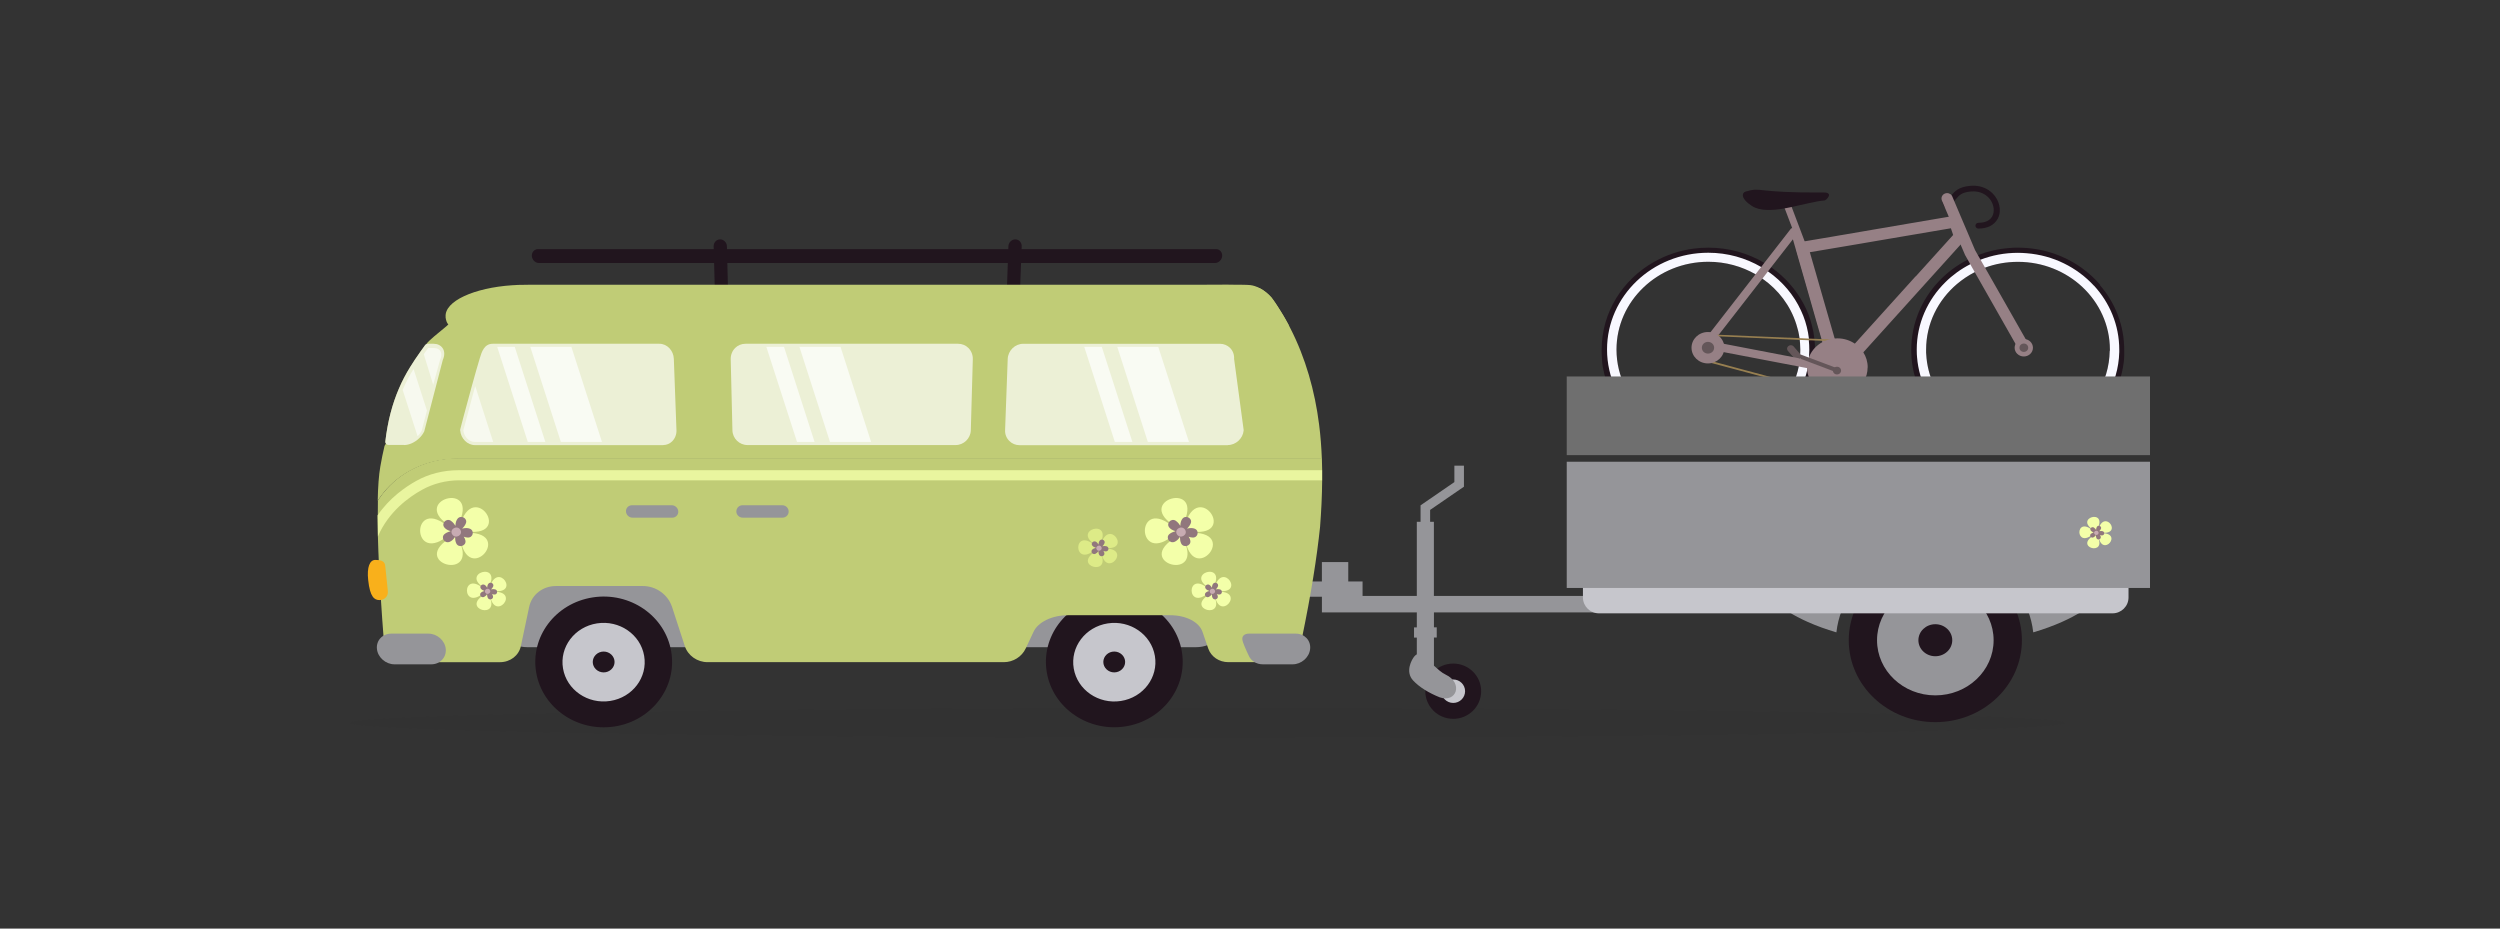 <svg width="350" height="130" viewBox="0 0 350 130" fill="none" xmlns="http://www.w3.org/2000/svg">
<rect x="0" y="0" width="350" height="130" fill="#333333" stroke="none"/>
<g opacity="0.05">
<path d="M169.042 103.28C235.341 103.28 289.081 102.347 289.081 101.198C289.081 100.049 235.337 99.116 169.042 99.116C102.747 99.116 49 100.049 49 101.198C49 102.347 102.744 103.28 169.042 103.28Z" fill="#1D1D1B"/>
</g>
<path d="M250.205 48.939C250.16 48.759 250.217 48.564 250.385 48.439C250.609 48.267 250.932 48.298 251.112 48.502L252.987 50.688C253.163 50.903 253.134 51.212 252.918 51.384C252.693 51.556 252.37 51.524 252.19 51.321L250.315 49.134C250.258 49.072 250.225 49.005 250.217 48.931L250.205 48.943V48.939Z" fill="#645659"/>
<path d="M259.576 57.989C259.401 57.926 259.254 57.774 259.233 57.583C259.201 57.305 259.401 57.059 259.679 57.028L262.612 56.696C262.902 56.665 263.159 56.856 263.192 57.122C263.225 57.399 263.024 57.645 262.747 57.676L259.813 58.008C259.736 58.008 259.658 58.008 259.576 57.989Z" fill="#645659"/>
<path d="M279.649 30.678C279.167 31.533 278.219 32.002 276.981 32.002H276.973C276.748 32.002 276.56 31.822 276.56 31.596C276.56 31.369 276.748 31.19 276.981 31.19C277.921 31.19 278.578 30.881 278.913 30.291C279.269 29.651 279.167 28.722 278.664 27.987C278.386 27.593 278.027 27.292 277.606 27.089C277.104 26.843 276.523 26.749 275.89 26.812C274.616 26.929 274.26 27.366 273.835 27.866C273.745 27.972 273.655 28.081 273.557 28.187C273.255 28.507 272.875 28.827 272.23 29.03L271.915 28.284C272.577 28.081 272.863 27.741 273.177 27.366C273.647 26.8 274.182 26.172 275.804 26.023C276.789 25.925 277.688 26.14 278.407 26.621C278.774 26.867 279.097 27.175 279.367 27.558C280.057 28.55 280.172 29.776 279.657 30.686V30.674L279.649 30.678Z" fill="#21151E"/>
<path d="M294.037 39.88C293.245 38.962 292.33 38.13 291.325 37.424C288.845 35.686 285.797 34.67 282.504 34.67C282.088 34.67 281.675 34.682 281.275 34.725C279.734 34.842 278.251 35.194 276.875 35.729C276.397 35.92 275.919 36.135 275.457 36.369C273.949 37.139 272.585 38.162 271.449 39.368C269.039 41.907 267.576 45.269 267.576 48.964C267.576 49.221 267.576 49.475 267.601 49.733C267.601 49.807 267.601 49.882 267.609 49.967V50.085C267.629 50.319 267.654 50.553 267.686 50.78C267.719 51.014 267.756 51.26 267.797 51.494C267.821 51.611 267.842 51.729 267.866 51.846C267.887 51.963 267.923 52.08 267.944 52.197C267.964 52.295 267.989 52.389 268.022 52.486C268.034 52.549 268.054 52.615 268.079 52.678V52.74C268.103 52.803 268.111 52.869 268.136 52.931C268.16 53.006 268.181 53.08 268.205 53.146C268.218 53.201 268.238 53.252 268.263 53.306C268.263 53.318 268.263 53.326 268.275 53.338C268.295 53.4 268.32 53.455 268.34 53.521C268.34 53.553 268.361 53.576 268.373 53.607C268.393 53.693 268.43 53.767 268.463 53.842C268.475 53.873 268.483 53.896 268.495 53.927C268.528 54.013 268.561 54.099 268.593 54.185C268.593 54.205 268.614 54.24 268.626 54.259C268.647 54.322 268.683 54.377 268.704 54.439C268.704 54.451 268.704 54.459 268.716 54.482C268.749 54.556 268.773 54.623 268.806 54.697C268.863 54.837 268.928 54.962 268.994 55.091C268.994 55.091 268.994 55.103 269.002 55.111C269.027 55.154 269.047 55.208 269.071 55.251C269.104 55.314 269.141 55.38 269.169 55.431C269.194 55.462 269.202 55.493 269.227 55.529C269.259 55.591 269.296 55.657 269.329 55.708C269.386 55.806 269.427 55.888 269.484 55.986C269.517 56.048 269.562 56.114 269.594 56.165C269.652 56.251 269.697 56.337 269.754 56.411C269.786 56.466 269.819 56.509 269.852 56.56C269.897 56.634 269.942 56.7 269.987 56.763C270.044 56.837 270.089 56.911 270.146 56.985C270.146 56.985 270.146 56.997 270.154 57.005C270.179 57.036 270.199 57.067 270.224 57.102C270.281 57.177 270.322 57.243 270.379 57.317C270.436 57.391 270.501 57.466 270.559 57.551C270.616 57.626 270.681 57.7 270.746 57.774C270.791 57.829 270.836 57.88 270.881 57.934C270.906 57.965 270.926 57.989 270.951 58.02C270.971 58.051 270.996 58.075 271.028 58.106C271.106 58.192 271.188 58.29 271.265 58.372C271.335 58.446 271.4 58.512 271.453 58.586C271.523 58.661 271.588 58.727 271.653 58.789C271.711 58.844 271.776 58.907 271.833 58.961C271.89 59.016 271.944 59.067 272.001 59.121C272.078 59.196 272.144 59.262 272.225 59.325C272.283 59.379 272.323 59.422 272.381 59.465C272.45 59.52 272.515 59.582 272.581 59.637L272.806 59.828C272.806 59.828 272.818 59.84 272.826 59.848C272.916 59.922 273.006 59.988 273.096 60.063C273.153 60.117 273.218 60.16 273.284 60.211C273.361 60.266 273.439 60.328 273.516 60.383C273.586 60.438 273.651 60.48 273.717 60.523C273.737 60.535 273.749 60.543 273.774 60.566C273.851 60.621 273.921 60.664 273.998 60.715C274.068 60.758 274.146 60.812 274.211 60.855C274.211 60.855 274.231 60.867 274.244 60.875C274.321 60.918 274.387 60.972 274.468 61.016C274.546 61.059 274.624 61.113 274.701 61.156C274.771 61.199 274.848 61.242 274.914 61.273C275.048 61.347 275.179 61.422 275.326 61.496C275.383 61.527 275.449 61.558 275.502 61.593C275.559 61.613 275.604 61.648 275.661 61.679C275.739 61.722 275.816 61.754 275.898 61.785C275.906 61.785 275.919 61.797 275.943 61.804H275.964C276.021 61.836 276.086 61.859 276.143 61.89C276.201 61.922 276.266 61.945 276.319 61.976C276.352 61.996 276.388 62.007 276.429 62.019C276.511 62.05 276.589 62.093 276.678 62.117C276.764 62.16 276.854 62.191 276.944 62.222C277.013 62.242 277.079 62.277 277.144 62.296C277.242 62.339 277.344 62.371 277.447 62.402C277.504 62.421 277.569 62.445 277.634 62.464C277.692 62.484 277.745 62.507 277.814 62.519H277.826C277.859 62.531 277.904 62.539 277.937 62.55C278.002 62.57 278.059 62.593 278.125 62.605H278.133C278.202 62.624 278.28 62.648 278.345 62.667C278.435 62.687 278.525 62.722 278.611 62.742C278.623 62.742 278.644 62.742 278.656 62.753C278.713 62.773 278.778 62.785 278.831 62.796H278.864C278.885 62.796 278.921 62.808 278.954 62.816C279.032 62.835 279.109 62.847 279.191 62.87H279.224C279.326 62.89 279.424 62.913 279.526 62.933C279.604 62.945 279.669 62.964 279.751 62.976C279.796 62.976 279.828 62.988 279.873 62.995C279.975 63.015 280.073 63.027 280.188 63.05C280.208 63.05 280.233 63.05 280.265 63.062C280.368 63.074 280.466 63.093 280.58 63.105H280.625C280.711 63.117 280.801 63.124 280.891 63.136C281.013 63.148 281.148 63.156 281.283 63.167H281.303C281.438 63.179 281.573 63.187 281.708 63.187C281.785 63.187 281.863 63.187 281.953 63.199H282.525C282.782 63.199 283.027 63.199 283.285 63.179H283.33C283.407 63.179 283.477 63.179 283.554 63.167H283.575C283.644 63.167 283.709 63.167 283.775 63.156C283.865 63.156 283.963 63.144 284.053 63.136C284.155 63.136 284.253 63.117 284.343 63.105H284.375C284.433 63.105 284.498 63.093 284.551 63.085C284.911 63.042 285.266 62.98 285.609 62.913C285.699 62.894 285.789 62.87 285.879 62.859C285.977 62.839 286.079 62.816 286.193 62.785C286.271 62.765 286.34 62.753 286.406 62.73C286.475 62.71 286.541 62.699 286.606 62.675H286.618C286.716 62.644 286.831 62.621 286.929 62.589C287.031 62.558 287.129 62.535 287.219 62.503C287.264 62.492 287.309 62.484 287.354 62.461C287.399 62.449 287.444 62.429 287.488 62.417C287.566 62.386 287.644 62.363 287.734 62.332C287.791 62.312 287.844 62.289 287.889 62.277C287.966 62.246 288.048 62.222 288.126 62.191C288.224 62.148 288.338 62.105 288.44 62.062L288.755 61.933C288.833 61.902 288.922 61.859 289 61.828C289.008 61.828 289.02 61.816 289.045 61.808C289.123 61.765 289.204 61.734 289.282 61.691C289.339 61.66 289.405 61.636 289.458 61.605C289.503 61.586 289.539 61.562 289.568 61.55C289.637 61.519 289.703 61.488 289.76 61.453C289.805 61.433 289.838 61.41 289.87 61.39C289.927 61.359 289.981 61.336 290.038 61.293C290.095 61.261 290.16 61.219 290.213 61.187C290.238 61.176 290.271 61.156 290.295 61.144C290.381 61.09 290.463 61.047 290.548 60.996C290.561 60.996 290.581 60.972 290.593 60.972C290.683 60.918 290.769 60.855 290.859 60.801C290.949 60.738 291.047 60.684 291.137 60.621C291.149 60.621 291.169 60.602 291.182 60.59L291.415 60.43C291.415 60.43 291.447 60.41 291.459 60.398C291.549 60.336 291.635 60.27 291.725 60.207C291.795 60.152 291.86 60.109 291.925 60.059C291.982 60.016 292.036 59.973 292.093 59.93C292.162 59.875 292.228 59.824 292.293 59.77C292.371 59.707 292.44 59.653 292.505 59.586C292.526 59.567 292.55 59.555 292.563 59.532C292.64 59.469 292.71 59.403 292.775 59.34C292.783 59.328 292.795 59.321 292.82 59.297L292.84 59.278C292.84 59.278 292.943 59.18 293 59.129C293 59.117 293.02 59.11 293.032 59.098C293.053 59.086 293.065 59.067 293.09 59.043C293.155 58.981 293.224 58.914 293.29 58.852C293.314 58.832 293.335 58.821 293.347 58.797C293.392 58.743 293.449 58.7 293.494 58.649C293.551 58.594 293.596 58.551 293.641 58.501C293.653 58.489 293.661 58.481 293.674 58.458C293.706 58.426 293.739 58.383 293.764 58.352C293.796 58.321 293.821 58.29 293.849 58.254C293.874 58.231 293.894 58.2 293.919 58.18C293.976 58.126 294.017 58.063 294.074 58.008C294.131 57.934 294.197 57.86 294.254 57.794C294.311 57.727 294.352 57.665 294.413 57.602L294.524 57.462C294.524 57.462 294.532 57.442 294.544 57.43C294.601 57.344 294.667 57.27 294.72 57.184C294.72 57.173 294.744 57.165 294.744 57.153C294.801 57.067 294.867 56.993 294.92 56.907C294.977 56.833 295.03 56.747 295.079 56.673C295.112 56.618 295.145 56.575 295.177 56.524C295.198 56.493 295.222 56.462 295.247 56.427C295.267 56.395 295.292 56.364 295.304 56.329C295.361 56.231 295.426 56.138 295.48 56.04C295.549 55.935 295.602 55.825 295.667 55.72C295.725 55.634 295.77 55.54 295.827 55.443C295.859 55.38 295.896 55.314 295.925 55.251C295.958 55.197 295.982 55.146 296.007 55.091C296.027 55.048 296.052 55.005 296.064 54.962C296.084 54.919 296.109 54.876 296.121 54.833C296.166 54.728 296.219 54.619 296.264 54.525C296.309 54.419 296.354 54.31 296.399 54.205C296.444 54.099 296.485 53.99 296.521 53.884C296.554 53.798 296.591 53.713 296.623 53.627C296.644 53.553 296.681 53.478 296.701 53.392C296.721 53.306 296.758 53.232 296.779 53.146C296.799 53.06 296.836 52.986 296.856 52.9C296.889 52.795 296.926 52.678 296.958 52.568C296.991 52.451 297.016 52.346 297.044 52.236C297.101 52.014 297.146 51.776 297.191 51.553C297.212 51.436 297.236 51.319 297.248 51.202C297.273 51.084 297.281 50.967 297.306 50.85C297.318 50.733 297.338 50.616 297.351 50.498C297.351 50.456 297.351 50.413 297.359 50.358C297.359 50.315 297.359 50.272 297.371 50.217V50.12C297.371 50.002 297.383 49.897 297.392 49.788V48.987C297.392 45.539 296.121 42.391 293.997 39.927L294.029 39.864L294.037 39.88ZM295.365 49.1C295.332 51.354 294.671 53.467 293.535 55.279C291.292 58.852 287.194 61.242 282.508 61.242C275.833 61.242 270.338 56.364 269.713 50.143C269.692 49.897 269.668 49.643 269.656 49.386V48.948C269.656 45.301 271.318 42.024 273.966 39.771C274.726 39.13 275.563 38.564 276.458 38.107C276.915 37.873 277.393 37.658 277.888 37.478C279.326 36.943 280.886 36.658 282.517 36.658C286.014 36.658 289.18 37.994 291.5 40.15C293.89 42.379 295.386 45.496 295.386 48.952V49.1H295.365Z" fill="#21151E"/>
<path d="M293.139 39.985C291.966 38.716 290.549 37.657 288.964 36.88C287.366 36.092 285.593 35.599 283.718 35.451C283.313 35.42 282.913 35.396 282.513 35.396C280.646 35.396 278.873 35.736 277.242 36.369C276.76 36.548 276.282 36.763 275.825 36.998C274.534 37.657 273.349 38.513 272.344 39.516C269.864 41.961 268.344 45.288 268.344 48.952C268.344 49.166 268.344 49.377 268.357 49.604C268.357 49.744 268.369 49.881 268.389 50.022C268.957 57.012 275.061 62.507 282.521 62.507C287.844 62.507 292.489 59.699 294.912 55.548C295.994 53.681 296.64 51.556 296.697 49.284V48.952C296.697 45.515 295.357 42.379 293.159 39.989H293.135L293.139 39.985ZM295.361 49.1C295.329 51.353 294.671 53.466 293.531 55.278C291.288 58.852 287.19 61.242 282.504 61.242C275.829 61.242 270.334 56.364 269.713 50.143C269.689 49.897 269.668 49.643 269.656 49.385V48.948C269.656 45.3 271.319 42.024 273.966 39.77C274.726 39.13 275.563 38.563 276.454 38.107C276.912 37.872 277.394 37.657 277.884 37.478C279.326 36.943 280.887 36.658 282.517 36.658C286.01 36.658 289.18 37.993 291.501 40.149C293.891 42.379 295.386 45.495 295.386 48.952V49.1H295.365H295.361Z" fill="#F8F8FF"/>
<path d="M254.096 48.693C254.096 48.353 254.072 48.022 254.039 47.69C254.039 47.604 254.027 47.518 254.014 47.432C253.949 46.803 253.839 46.194 253.679 45.596C253.414 44.519 253.022 43.495 252.507 42.546C251.432 40.519 249.884 38.77 247.988 37.434C247.674 37.212 247.351 37.009 247.016 36.806C244.736 35.45 242.048 34.673 239.168 34.673C238.49 34.673 237.807 34.716 237.146 34.802C235.148 35.06 233.273 35.7 231.61 36.638C227.19 39.114 224.232 43.702 224.232 48.951V49.357C224.232 49.474 224.232 49.591 224.244 49.709C224.244 49.783 224.244 49.857 224.256 49.931C224.256 49.986 224.256 50.037 224.264 50.091C224.264 50.154 224.277 50.22 224.285 50.283V50.498C224.285 50.529 224.285 50.572 224.297 50.603V50.646C224.297 50.708 224.309 50.775 224.318 50.837V50.868C224.318 50.911 224.33 50.954 224.338 50.997V51.017C224.338 51.072 224.362 51.134 224.362 51.189V51.22C224.371 51.275 224.383 51.337 224.395 51.392C224.407 51.466 224.42 51.54 224.44 51.614C224.44 51.657 224.448 51.689 224.46 51.72C224.473 51.806 224.493 51.88 224.518 51.954C224.53 52.017 224.538 52.06 224.55 52.114C224.571 52.212 224.595 52.294 224.616 52.392C224.616 52.411 224.628 52.434 224.628 52.454C224.661 52.571 224.697 52.688 224.726 52.806C224.796 53.04 224.873 53.274 224.951 53.508C224.951 53.52 224.959 53.54 224.959 53.551C224.979 53.606 225.004 53.669 225.028 53.723C225.049 53.778 225.073 53.84 225.094 53.895C225.118 53.95 225.139 54.012 225.175 54.075C225.196 54.129 225.22 54.192 225.253 54.258C225.298 54.356 225.331 54.45 225.376 54.535C225.376 54.555 225.388 54.567 225.4 54.59C225.4 54.602 225.408 54.61 225.408 54.621C225.465 54.727 225.51 54.836 225.568 54.942C225.6 55.016 225.645 55.09 225.678 55.164C225.756 55.313 225.833 55.461 225.911 55.613C225.956 55.688 225.988 55.762 226.033 55.836C226.078 55.91 226.123 55.984 226.168 56.051C226.213 56.125 226.258 56.199 226.303 56.266C226.348 56.34 226.393 56.414 226.438 56.48C226.483 56.555 226.524 56.621 226.581 56.695C226.671 56.836 226.773 56.961 226.859 57.101C226.859 57.101 226.859 57.113 226.871 57.121C226.916 57.175 226.948 57.226 226.993 57.281C226.993 57.281 227.002 57.3 227.014 57.312C227.071 57.386 227.112 57.453 227.169 57.515C227.226 57.578 227.279 57.656 227.328 57.707C227.373 57.761 227.414 57.824 227.463 57.867C227.471 57.879 227.484 57.898 227.496 57.91L227.504 57.921C227.537 57.964 227.582 58.007 227.614 58.062C227.635 58.093 227.659 58.117 227.684 58.148C227.696 58.16 227.704 58.167 227.717 58.191C227.749 58.222 227.774 58.253 227.806 58.288C227.827 58.308 227.851 58.331 227.864 58.351C227.921 58.406 227.962 58.468 228.019 58.511C228.174 58.683 228.342 58.843 228.509 59.003C228.566 59.058 228.632 59.12 228.701 59.175C228.734 59.206 228.758 59.23 228.787 59.261C228.869 59.335 228.946 59.409 229.036 59.476C229.114 59.55 229.191 59.616 229.281 59.691C229.416 59.796 229.547 59.905 229.686 60.011C229.841 60.128 229.988 60.245 230.143 60.35C230.233 60.413 230.311 60.468 230.401 60.53C230.421 60.55 230.458 60.561 230.478 60.585C230.568 60.639 230.646 60.702 230.736 60.757C230.838 60.819 230.936 60.886 231.038 60.948C231.128 61.003 231.23 61.065 231.316 61.12C231.426 61.182 231.54 61.249 231.651 61.311C231.741 61.366 231.831 61.409 231.92 61.46C232.055 61.522 232.178 61.589 232.313 61.651C232.411 61.706 232.513 61.749 232.603 61.792C232.701 61.834 232.791 61.877 232.893 61.92C233.015 61.975 233.138 62.026 233.26 62.081C233.383 62.135 233.506 62.178 233.64 62.229C233.726 62.26 233.816 62.291 233.906 62.327H233.951C234.053 62.381 234.151 62.413 234.265 62.444C234.298 62.456 234.335 62.463 234.368 62.475C234.445 62.495 234.523 62.53 234.592 62.549C234.625 62.549 234.65 62.569 234.678 62.581H234.69C234.788 62.612 234.891 62.635 234.993 62.666C235.083 62.686 235.185 62.721 235.27 62.741H235.283C235.34 62.752 235.405 62.772 235.462 62.783H235.495C235.552 62.795 235.605 62.803 235.663 62.827C235.687 62.827 235.708 62.838 235.744 62.838C235.855 62.858 235.969 62.893 236.079 62.912C236.202 62.932 236.312 62.955 236.435 62.975H236.468C236.557 62.994 236.643 63.006 236.733 63.03H236.745C236.843 63.041 236.945 63.061 237.06 63.072C237.227 63.096 237.395 63.115 237.571 63.127C237.693 63.139 237.82 63.147 237.938 63.158C238.061 63.158 238.196 63.178 238.318 63.178C238.428 63.178 238.543 63.178 238.641 63.19H239.086C245.304 63.19 250.628 59.562 252.887 54.387C252.919 54.313 252.952 54.227 252.985 54.153C253.12 53.844 253.23 53.524 253.34 53.204C253.442 52.884 253.54 52.552 253.618 52.224C253.675 52.032 253.708 51.841 253.753 51.638C253.798 51.435 253.83 51.232 253.863 51.029C253.863 50.986 253.871 50.943 253.884 50.9C253.892 50.802 253.904 50.708 253.916 50.611C253.916 50.58 253.916 50.548 253.924 50.513C253.924 50.451 253.937 50.384 253.945 50.322C253.945 50.236 253.957 50.162 253.969 50.076C253.969 50.013 253.978 49.959 253.978 49.892C253.998 49.56 254.01 49.232 254.01 48.9V48.642H254.022V48.654L254.08 48.697L254.096 48.693ZM250.946 53.879C248.961 58.21 244.438 61.233 239.168 61.233C234.323 61.233 230.107 58.671 227.917 54.895C227.794 54.68 227.672 54.457 227.561 54.235C226.756 52.634 226.307 50.841 226.307 48.943C226.307 42.156 232.068 36.649 239.168 36.649C241.578 36.649 243.846 37.29 245.778 38.399C246.113 38.59 246.44 38.793 246.75 39.016C248.981 40.574 250.668 42.804 251.485 45.397C251.563 45.655 251.641 45.92 251.71 46.186C251.731 46.284 251.755 46.377 251.776 46.463C251.845 46.752 251.886 47.041 251.935 47.338C251.943 47.424 251.955 47.498 251.968 47.584V47.604C251.988 47.776 252 47.936 252.012 48.103C252.033 48.381 252.045 48.658 252.045 48.935C252.045 49.138 252.045 49.342 252.033 49.545V49.599C252.033 49.662 252.033 49.716 252.025 49.779V49.896C252.025 49.982 252.012 50.056 252 50.142V50.185C251.98 50.443 251.943 50.685 251.902 50.931C251.882 51.048 251.857 51.154 251.833 51.271C251.747 51.731 251.62 52.177 251.477 52.626C251.367 52.966 251.232 53.309 251.085 53.641C251.052 53.727 251.02 53.801 250.987 53.876H250.954L250.946 53.879Z" fill="#21151E"/>
<path d="M253.281 47.658C253.281 47.572 253.26 47.487 253.248 47.401C253.215 47.123 253.17 46.846 253.125 46.569C252.925 45.491 252.602 44.456 252.141 43.484C251.136 41.285 249.538 39.407 247.532 38.008C247.218 37.786 246.895 37.583 246.564 37.38C244.411 36.122 241.874 35.384 239.161 35.384C231.334 35.384 224.985 41.445 224.985 48.935C224.985 50.888 225.418 52.747 226.198 54.43C226.28 54.602 226.358 54.77 226.448 54.93C228.756 59.402 233.593 62.487 239.161 62.487C245.032 62.487 250.069 59.074 252.222 54.215C252.255 54.141 252.288 54.055 252.321 53.981C252.545 53.458 252.725 52.927 252.868 52.38C252.913 52.22 252.958 52.048 252.991 51.888C253.023 51.759 253.048 51.642 253.068 51.513C253.125 51.236 253.17 50.958 253.215 50.681V50.65C253.215 50.564 253.236 50.49 253.248 50.404V50.361C253.248 50.263 253.268 50.17 253.268 50.072V49.849C253.289 49.572 253.301 49.306 253.301 49.029V48.932C253.301 48.494 253.281 48.069 253.232 47.639L253.277 47.651L253.281 47.658ZM250.948 53.88C248.962 58.211 244.44 61.233 239.17 61.233C234.324 61.233 230.108 58.671 227.918 54.895C227.796 54.68 227.673 54.458 227.563 54.235C226.758 52.634 226.309 50.841 226.309 48.943C226.309 42.156 232.069 36.649 239.17 36.649C241.58 36.649 243.847 37.29 245.78 38.399C246.115 38.59 246.438 38.793 246.748 39.016C248.979 40.574 250.666 42.804 251.483 45.397C251.561 45.655 251.638 45.921 251.708 46.186C251.728 46.284 251.753 46.377 251.777 46.463C251.843 46.752 251.887 47.041 251.932 47.338C251.945 47.424 251.953 47.498 251.965 47.584V47.604C251.986 47.776 251.998 47.936 252.01 48.104C252.03 48.381 252.043 48.658 252.043 48.935C252.043 49.139 252.043 49.342 252.03 49.545V49.599C252.03 49.662 252.03 49.717 252.022 49.779V49.896C252.022 49.982 252.01 50.056 252.002 50.142V50.197C251.977 50.455 251.945 50.697 251.9 50.943C251.879 51.06 251.855 51.165 251.834 51.283C251.745 51.743 251.622 52.189 251.475 52.638C251.365 52.977 251.23 53.321 251.095 53.653C251.062 53.739 251.025 53.813 250.985 53.887L250.952 53.876L250.948 53.88Z" fill="#F8F8FF"/>
<path d="M252.881 34.435L252.533 34.553L251.965 34.744L251.708 34.049L250.903 31.916L249.853 29.151L249.731 28.812L250.65 28.491L250.826 28.96L252.644 33.764L252.901 34.424L252.881 34.435Z" fill="#968085"/>
<path d="M255.425 28.066C254.187 28.164 252.512 28.632 250.817 28.984C250.49 29.046 250.167 29.113 249.844 29.175C248.079 29.484 246.384 29.558 245.269 28.835C243.618 27.769 243.863 26.957 244.407 26.809C246.776 26.137 245.534 27.023 255.335 26.949C256.753 26.938 255.703 28.047 255.417 28.07H255.425V28.066Z" fill="#21151E"/>
<path d="M257.887 33.018C257.597 33.412 257.295 33.819 256.993 34.244L257.16 34.662L260.441 34.108C259.513 33.69 258.668 33.338 257.887 33.018ZM257.887 33.018C257.597 33.412 257.295 33.819 256.993 34.244L257.16 34.662L260.441 34.108C259.513 33.69 258.668 33.338 257.887 33.018ZM275.222 32.955C275.222 32.955 275.201 32.858 275.189 32.815L274.486 30.765C274.352 30.382 273.951 30.148 273.526 30.222L272.791 30.351L267.398 31.268L263.223 31.983L262.966 32.026L257.99 32.881L257.642 32.936L256.548 33.127L252.63 33.787L252.315 33.842L252.127 33.873C251.972 33.904 251.813 33.971 251.702 34.076C251.702 34.076 251.694 34.076 251.694 34.088C251.694 34.088 251.604 34.186 251.571 34.236C251.449 34.428 251.404 34.662 251.473 34.889L253.214 40.918L254.272 44.601L255.097 47.483L255.175 47.741L255.207 47.87L255.767 49.822L256.159 51.178L256.204 51.326L256.261 51.51L256.339 51.787V51.842L256.437 52.119V52.173L256.47 52.228C256.56 52.517 256.797 52.74 257.107 52.806C257.177 52.818 257.23 52.826 257.299 52.826H257.41C257.508 52.814 257.61 52.783 257.7 52.74C257.789 52.697 257.867 52.642 257.937 52.568L257.949 52.556L257.994 52.502L259.089 51.295L259.804 50.506L260.543 49.686L260.858 49.334L270.087 39.11L274.462 34.264L275.034 33.635C275.189 33.451 275.271 33.217 275.234 32.983V32.963L275.222 32.955ZM268.187 38.684L259.669 48.12L259.399 48.416L258.251 49.697L257.691 50.315L257.524 49.717L256.854 47.389L255.481 42.629L254.333 38.626L254.145 37.966L254.113 37.861L253.377 35.31L255.093 35.021L256.666 34.756L257.181 34.67L260.461 34.115L262.827 33.709L271.99 32.151L273.126 31.96L273.294 32.459L273.441 32.897L268.207 38.692L268.187 38.681V38.684ZM257.883 33.03C257.593 33.424 257.291 33.83 256.989 34.256L257.156 34.674L260.437 34.119C259.509 33.701 258.664 33.35 257.883 33.03ZM257.883 33.03C257.593 33.424 257.291 33.83 256.989 34.256L257.156 34.674L260.437 34.119C259.509 33.701 258.664 33.35 257.883 33.03Z" fill="#968085"/>
<path d="M257.412 51.584C257.412 51.584 257.412 51.541 257.404 51.521V51.502L257.359 51.361L257.134 50.603L256.897 49.76L256.607 48.768L256.37 47.967L256.313 47.795L256.235 47.538V47.506L255.03 43.324L254.495 41.457L253.915 39.419L252.955 36.08L252.8 35.556L252.522 34.584L252.44 34.306L252.305 33.846L251.815 32.127C251.77 31.967 251.656 31.838 251.513 31.776L250.875 31.948L250.753 31.979L250.606 32.17L250.471 32.342L249.511 33.58L246.986 36.825L246.541 37.411L245.748 38.427L239.44 46.546L238.382 47.913C238.272 48.061 238.235 48.245 238.292 48.412C238.292 48.412 238.292 48.432 238.305 48.444C238.382 48.627 238.542 48.752 238.738 48.795L239.342 48.912L239.608 48.967L239.898 49.022L241.316 49.299L248.273 50.631L251.778 51.302L252.211 51.388L252.771 51.494L252.963 51.525L253.061 51.544L253.809 51.685L255.341 51.982L256.158 52.142L256.423 52.197H256.444L256.693 52.251H256.828C256.873 52.251 256.926 52.251 256.975 52.232C257.053 52.22 257.11 52.189 257.175 52.146C257.2 52.134 257.22 52.115 257.232 52.103C257.232 52.103 257.257 52.083 257.265 52.083C257.322 52.021 257.375 51.943 257.4 51.869C257.42 51.814 257.42 51.771 257.42 51.72V51.615L257.408 51.584H257.412ZM241.324 48.116L239.886 47.838L240.445 47.112L240.543 46.971L240.633 46.854L246.741 39.001L247.521 37.985L247.967 37.407L250.749 33.834L251.006 33.502L251.129 33.928L253.151 40.981L254.201 44.663L255.006 47.459L255.083 47.717L255.128 47.877L255.676 49.799L256.003 50.931L255.096 50.76L254.593 50.662L253.98 50.545L253.466 50.447L253.241 50.404L253.094 50.385L252.624 50.299L252.501 50.279L251.934 50.174L251.844 50.154L251.027 49.994L241.316 48.127L241.324 48.116Z" fill="#968085"/>
<path d="M283.856 48.372C283.811 48.587 283.676 48.767 283.464 48.872C283.341 48.934 283.219 48.958 283.096 48.958C282.986 48.958 282.884 48.938 282.782 48.895C282.627 48.833 282.492 48.724 282.414 48.563L282.181 48.157L276.453 38.082L275.828 36.973L275.473 36.344L275.105 35.692C275.105 35.692 275.085 35.637 275.073 35.617L274.48 34.231L274.398 34.04L273.663 32.31L273.643 32.255L272.928 30.58L272.83 30.345L272.27 29.033L271.955 28.287L271.866 28.065C271.706 27.682 271.898 27.244 272.299 27.092C272.646 26.952 273.038 27.081 273.238 27.358C273.271 27.401 273.295 27.455 273.316 27.498L273.606 28.182L274.619 30.572L275.502 32.642L276.507 35.012L276.899 35.707L277.266 36.348L277.904 37.469L283.587 47.466L283.811 47.861C283.897 48.021 283.922 48.2 283.889 48.372H283.856Z" fill="#968085"/>
<path d="M260.678 56.918C260.678 56.918 260.597 56.961 260.568 56.961C260.458 56.98 260.343 56.941 260.278 56.843L259.04 55.106L257.402 52.809L257.234 52.575L257.132 52.427L256.989 52.224C256.957 52.169 256.932 52.118 256.932 52.052C256.932 51.966 256.977 51.88 257.055 51.829C257.067 51.829 257.075 51.817 257.087 51.81C257.185 51.767 257.3 51.778 257.39 51.829C257.41 51.849 257.447 51.872 257.467 51.903L257.668 52.181L257.745 52.278L257.937 52.536L259.563 54.821L260.768 56.519C260.858 56.648 260.826 56.816 260.691 56.902L260.683 56.922L260.678 56.918Z" fill="#645659"/>
<path d="M257.782 51.926C257.84 52.227 257.635 52.505 257.325 52.555C257.01 52.61 256.72 52.415 256.663 52.118C256.606 51.817 256.81 51.54 257.12 51.489C257.431 51.438 257.721 51.63 257.778 51.926H257.782Z" fill="#526F5C"/>
<path d="M256.252 47.517H256.13L255.987 47.506L255.104 47.474H255.027L254.022 47.431L253.262 47.4L252.804 47.381L251.934 47.338L251.501 47.318L250.529 47.275H250.353L240.675 46.869H240.417L239.523 46.814H239.388V50.763L239.613 50.825L242.407 51.571L248.167 53.117L250.97 53.875L252.253 54.215L252.992 54.406L255.301 55.023L256.15 55.246L256.306 55.289L256.465 52.141V51.844L256.485 51.727V51.548L256.506 51.259L256.583 49.743L256.608 49.189L256.628 48.728L256.686 47.51L256.273 47.49L256.261 47.51L256.252 47.517ZM256.342 48.552L256.285 49.771L256.216 51.169V51.309L256.208 51.469V51.758L256.195 51.801V52.102L256.04 54.961L254.545 54.555L253.074 54.16L252.335 53.969L251.06 53.629L248.793 53.02L242.987 51.462L240.066 50.673L239.641 50.556V47.064L240.466 47.096H240.748L250.133 47.502L251.027 47.545L251.963 47.588H251.995L252.821 47.619L253.291 47.638L254.05 47.67L255.096 47.713H255.452L256.065 47.755H256.322L256.379 47.767V47.939L256.334 48.548V48.56L256.342 48.552Z" fill="#977F50"/>
<path d="M261.466 51.434C261.466 52.852 260.706 54.113 259.545 54.828C259.464 54.883 259.378 54.934 259.296 54.977C259.21 55.019 259.129 55.062 259.043 55.105C258.495 55.351 257.879 55.488 257.233 55.488C256.53 55.488 255.873 55.328 255.28 55.027C255.011 54.898 254.766 54.738 254.541 54.566C254.071 54.203 253.691 53.746 253.426 53.223C253.213 52.805 253.07 52.36 253.013 51.887C253.001 51.758 252.992 51.63 252.992 51.493V51.431C252.992 51.142 253.025 50.864 253.078 50.587C253.09 50.513 253.111 50.446 253.135 50.372C253.135 50.353 253.148 50.329 253.16 50.31C253.18 50.224 253.217 50.13 253.246 50.044C253.27 49.97 253.303 49.904 253.327 49.841C253.515 49.404 253.785 49.009 254.108 48.677C254.41 48.357 254.766 48.092 255.154 47.888C255.174 47.877 255.199 47.865 255.223 47.857C255.301 47.814 255.378 47.783 255.468 47.74C255.681 47.642 255.905 47.568 256.138 47.506C256.183 47.506 256.216 47.486 256.248 47.486C256.449 47.443 256.653 47.412 256.853 47.389C256.976 47.377 257.111 47.369 257.233 47.369C258.148 47.369 258.986 47.646 259.68 48.115C260.15 48.435 260.55 48.841 260.853 49.31C261.257 49.927 261.478 50.653 261.478 51.434H261.466Z" fill="#968085"/>
<path d="M239.112 50.88C240.374 50.88 241.412 49.9 241.412 48.682C241.412 47.463 240.387 46.483 239.112 46.483C237.837 46.483 236.812 47.463 236.812 48.682C236.812 49.9 237.837 50.88 239.112 50.88Z" fill="#968085"/>
<path d="M239.978 48.682C239.978 49.139 239.598 49.503 239.116 49.503C238.634 49.503 238.258 49.139 238.258 48.682C238.258 48.226 238.638 47.862 239.116 47.862C239.594 47.862 239.978 48.226 239.978 48.682Z" fill="#645659"/>
<path d="M251.529 49.6C251.607 49.526 251.729 49.502 251.844 49.538L257.289 51.588C257.437 51.642 257.514 51.803 257.457 51.951C257.4 52.092 257.232 52.166 257.077 52.111L251.627 50.061C251.48 50.006 251.402 49.846 251.46 49.698C251.472 49.655 251.505 49.623 251.529 49.6Z" fill="#645659"/>
<path d="M256.777 52.267C256.552 52.053 256.552 51.713 256.777 51.498C257.001 51.283 257.361 51.283 257.581 51.498C257.806 51.713 257.806 52.053 257.581 52.267C257.357 52.482 256.997 52.482 256.777 52.267Z" fill="#645659"/>
<path d="M283.33 49.908C284.045 49.908 284.613 49.354 284.613 48.682C284.613 48.01 284.032 47.456 283.33 47.456C282.627 47.456 282.047 48.01 282.047 48.682C282.047 49.354 282.627 49.908 283.33 49.908Z" fill="#968085"/>
<path d="M283.338 49.268C283.673 49.268 283.95 49.011 283.95 48.683C283.95 48.355 283.685 48.097 283.338 48.097C282.99 48.097 282.725 48.355 282.725 48.683C282.725 49.011 282.994 49.268 283.338 49.268Z" fill="#645659"/>
<g clip-path="url(#clip0_420_2659)">
<path d="M203.453 100.638C205.613 100.638 207.363 98.906 207.363 96.769C207.363 94.631 205.613 92.898 203.453 92.898C201.294 92.898 199.543 94.631 199.543 96.769C199.543 98.906 201.294 100.638 203.453 100.638Z" fill="#21151E"/>
<path d="M203.453 98.411C204.37 98.411 205.113 97.676 205.113 96.769C205.113 95.861 204.37 95.126 203.453 95.126C202.537 95.126 201.794 95.861 201.794 96.769C201.794 97.676 202.537 98.411 203.453 98.411Z" fill="#C6C6CC"/>
<path d="M200.744 83.431V73.052H200.217V71.389L204.952 68.136V65.197H203.612V67.493L198.877 70.747V73.052H198.354V83.431H190.758V81.405H188.758V78.691H185.065V81.405H180.841V83.542H185.067V85.74H198.355V87.834H197.964V89.26H198.355V91.604C198.238 91.673 198.118 91.767 198.013 91.893C197.626 92.345 196.698 94.039 197.832 95.263C198.711 96.211 200.063 97.026 201.566 97.628C203.914 98.442 204.892 95.633 202.391 94.445C201.801 94.165 201.298 93.687 200.752 93.195V89.256H201.143V87.83H200.752V85.736H245.322V83.431H200.744Z" fill="#959599"/>
<path d="M253.768 85.514C253.768 85.514 253.77 85.514 253.772 85.514H253.768C252.764 85.062 251.849 84.572 251.044 84.051H248.208C249.475 85.175 251.114 86.192 253.054 87.058C254.283 87.61 255.641 88.101 257.096 88.532C257.214 87.454 257.478 86.395 257.875 85.382C256.573 85.012 255.357 84.586 254.245 84.112C254.068 84.573 253.909 85.038 253.768 85.516V85.514Z" fill="#959599"/>
<path d="M287.983 85.516C287.846 85.038 287.687 84.568 287.504 84.11C286.393 84.584 285.177 85.01 283.875 85.381C284.271 86.397 284.535 87.453 284.653 88.53C286.11 88.105 287.467 87.608 288.701 87.056C290.641 86.19 292.286 85.173 293.547 84.049H290.711C289.904 84.572 288.993 85.062 287.983 85.514V85.516Z" fill="#959599"/>
<path d="M270.946 101.1C277.64 101.1 283.067 95.965 283.067 89.632C283.067 83.299 277.64 78.165 270.946 78.165C264.252 78.165 258.825 83.299 258.825 89.632C258.825 95.965 264.252 101.1 270.946 101.1Z" fill="#21151E"/>
<path d="M270.946 97.352C275.453 97.352 279.106 93.896 279.106 89.632C279.106 85.369 275.453 81.912 270.946 81.912C266.439 81.912 262.785 85.369 262.785 89.632C262.785 93.896 266.439 97.352 270.946 97.352Z" fill="#959599"/>
<path d="M270.946 91.874C272.255 91.874 273.316 90.871 273.316 89.632C273.316 88.394 272.255 87.39 270.946 87.39C269.637 87.39 268.575 88.394 268.575 89.632C268.575 90.871 269.637 91.874 270.946 91.874Z" fill="#21151E"/>
<path d="M295.747 79.907H223.856C222.616 79.907 221.611 80.902 221.611 82.129V83.646C221.611 84.873 222.616 85.868 223.856 85.868H295.747C296.987 85.868 297.992 84.873 297.992 83.646V82.129C297.992 80.902 296.987 79.907 295.747 79.907Z" fill="#C6C6CC"/>
<path d="M301.001 52.702H219.343V63.718H301.001V52.702Z" fill="#6F6F6F"/>
<path d="M301.001 64.642H219.343V82.314H301.001V64.642Z" fill="#959599"/>
<path d="M293.924 74.522C297.477 75.167 294.614 70.952 293.721 74.242L293.924 74.522Z" fill="#F3FFA9"/>
<path d="M293.583 74.179C295.246 71.07 290.113 72.53 293.241 74.293L293.583 74.179Z" fill="#F3FFA9"/>
<path d="M293.1 74.356C290.424 71.972 290.472 77.06 293.119 74.698L293.1 74.356Z" fill="#F3FFA9"/>
<path d="M293.244 74.887C290.135 76.639 295.213 77.996 293.593 74.966L293.244 74.887Z" fill="#F3FFA9"/>
<path d="M293.752 74.931C294.244 78.337 297.533 74.412 293.962 74.657L293.752 74.931Z" fill="#F3FFA9"/>
<path d="M293.156 73.865C293.282 73.95 293.377 74.071 293.451 74.189C293.451 73.984 293.504 73.841 293.577 73.738C293.787 73.447 294.262 73.681 294.142 74.012C294.094 74.148 293.992 74.275 293.891 74.372C294.1 74.321 294.262 74.326 294.382 74.372C294.73 74.492 294.622 74.981 294.255 74.959C294.165 74.959 294.082 74.931 293.997 74.902C294.064 74.999 294.099 75.084 294.11 75.17C294.164 75.518 293.654 75.661 293.504 75.341C293.437 75.21 293.426 75.049 293.426 74.913C293.312 75.091 293.192 75.187 293.072 75.238C292.736 75.381 292.454 74.953 292.736 74.725C292.856 74.628 293.006 74.576 293.144 74.543C292.934 74.486 292.802 74.4 292.724 74.303C292.491 74.029 292.851 73.659 293.151 73.858L293.157 73.865H293.156Z" fill="#91777D"/>
<path d="M293.754 74.442C293.97 74.773 293.447 75.087 293.225 74.756C293.009 74.425 293.532 74.111 293.754 74.442Z" fill="#C8ABB2"/>
</g>
<path d="M170.25 34.875H75.324C74.815 34.875 74.419 35.314 74.457 35.848C74.496 36.382 74.942 36.822 75.451 36.822H170.097C170.607 36.822 171.066 36.382 171.105 35.848C171.144 35.314 170.762 34.875 170.253 34.875H170.25Z" fill="#21151E"/>
<path d="M101.922 40.607L101.77 34.483C101.756 33.949 101.324 33.51 100.815 33.51C100.306 33.51 99.9 33.949 99.91 34.483L100.076 40.607C100.09 41.141 100.522 41.571 101.031 41.571C101.54 41.571 101.947 41.145 101.936 40.607H101.922Z" fill="#21151E"/>
<path d="M142.806 40.607L143.036 34.483C143.061 33.949 142.654 33.51 142.145 33.51C141.636 33.51 141.191 33.949 141.176 34.483L140.961 40.607C140.947 41.141 141.343 41.571 141.852 41.571C142.361 41.571 142.792 41.145 142.806 40.607Z" fill="#21151E"/>
<path d="M168.285 80.458H73.09C70.633 80.458 68.798 82.394 68.989 84.767L69.116 86.372C69.307 88.721 71.421 90.607 73.829 90.607H167.443C169.861 90.607 171.99 88.721 172.191 86.372L172.333 84.767C172.548 82.394 170.728 80.458 168.27 80.458H168.285Z" fill="#959599"/>
<path d="M86.063 101.705C91.281 100.891 94.82 96.183 93.968 91.194C93.116 86.206 88.195 82.823 82.973 83.638C77.754 84.452 74.215 89.156 75.067 94.148C75.919 99.137 80.841 102.52 86.063 101.705Z" fill="#21151E"/>
<path d="M85.427 98.133C88.563 97.643 90.695 94.817 90.183 91.82C89.67 88.822 86.714 86.784 83.578 87.274C80.442 87.764 78.31 90.589 78.823 93.587C79.332 96.585 82.291 98.623 85.427 98.133Z" fill="#C6C6CC"/>
<path d="M82.985 92.677C82.985 93.482 83.674 94.137 84.512 94.137C85.35 94.137 86.04 93.478 86.04 92.677C86.04 91.876 85.35 91.217 84.512 91.217C83.674 91.217 82.985 91.876 82.985 92.677Z" fill="#21151E"/>
<path d="M157.549 101.698C162.767 100.884 166.306 96.179 165.454 91.188C164.602 86.199 159.681 82.816 154.459 83.631C149.24 84.445 145.701 89.153 146.553 94.141C147.405 99.13 152.327 102.513 157.549 101.698Z" fill="#21151E"/>
<path d="M156.928 98.136C160.064 97.646 162.196 94.82 161.683 91.822C161.17 88.825 158.215 86.787 155.079 87.277C151.943 87.767 149.811 90.592 150.323 93.59C150.836 96.588 153.792 98.626 156.928 98.136Z" fill="#C6C6CC"/>
<path d="M154.465 92.677C154.465 93.481 155.155 94.136 155.992 94.136C156.83 94.136 157.52 93.478 157.52 92.677C157.52 91.876 156.83 91.216 155.992 91.216C155.155 91.216 154.465 91.876 154.465 92.677Z" fill="#21151E"/>
<path d="M52.867 72.157C52.867 73.107 52.881 74.094 52.906 75.105C53.047 80.424 53.464 86.207 53.733 89.627C53.874 91.33 55.441 92.706 57.198 92.706H69.982C71.435 92.706 72.644 91.78 72.924 90.442L74.084 84.963C74.451 83.236 75.993 82.043 77.838 82.043H89.997C91.843 82.043 93.511 83.236 94.084 84.963L95.866 90.428C96.297 91.78 97.609 92.703 99.062 92.703H140.534C141.846 92.703 143.055 91.949 143.603 90.779L144.699 88.444C145.335 87.082 147.298 86.132 149.5 86.132H163.851C166.043 86.132 167.874 87.082 168.345 88.444L169.147 90.779C169.554 91.949 170.675 92.703 171.976 92.703H178.226C180.125 92.703 181.857 91.327 182.239 89.502C183.576 83.087 184.364 78.001 184.81 73.763C184.976 71.583 185.089 69.406 185.103 67.24V65.827C185.103 65.29 185.078 64.743 185.064 64.209V64.161H64.085C61.667 64.161 59.372 64.769 57.389 65.865C56.028 66.618 54.804 67.629 53.821 68.822C53.645 69.018 53.489 69.224 53.351 69.43C53.273 69.528 53.199 69.636 53.121 69.748C53.044 69.856 52.969 69.968 52.906 70.076C52.891 70.735 52.892 71.427 52.892 72.144L52.867 72.157Z" fill="#C0CC76"/>
<path opacity="0.8" d="M52.867 72.156C52.867 73.106 52.882 74.093 52.906 75.104C54.395 71.646 57.223 69.601 59.069 68.581C60.635 67.705 62.456 67.242 64.326 67.242H185.09V65.83H64.199C62.085 65.83 60.034 66.34 58.277 67.327C56.725 68.192 54.522 69.723 52.853 72.16H52.867V72.156Z" fill="#F3FFA9"/>
<path d="M185.057 64.16C184.993 62.578 184.876 61.007 184.675 59.439C184.088 54.778 182.79 50.104 180.613 45.889C180.559 45.781 180.51 45.683 180.46 45.585C180.436 45.538 180.411 45.501 180.383 45.45C180.153 45.024 179.923 44.609 179.683 44.196C179.159 43.321 178.601 42.469 178.003 41.641C177.558 41.141 176.996 40.668 176.359 40.34C175.992 40.242 175.61 40.171 175.214 40.11C174.348 39.965 173.432 39.891 172.438 39.891H74.058C73.334 39.891 72.541 39.975 71.728 40.157C68.939 40.766 65.757 42.459 62.776 45.403C62.762 45.416 62.752 45.426 62.737 45.45L62.699 45.487C62.585 45.609 62.419 45.744 62.239 45.889C61.412 46.596 60.1 47.583 59.665 48.191C59.616 48.228 59.562 48.265 59.524 48.313C59.308 48.603 59.103 48.884 58.901 49.178C58.29 50.043 57.83 50.722 57.423 51.392C56.812 52.378 56.303 53.352 55.871 54.362C54.917 56.566 54.28 58.999 53.948 61.811C53.934 61.919 53.973 62.031 54.036 62.129C53.934 62.227 53.86 62.335 53.821 62.484C53.605 63.396 53.414 64.332 53.248 65.296C53.032 66.512 52.916 68.182 52.88 70.105C52.944 69.997 53.022 69.885 53.096 69.777C53.174 69.669 53.248 69.571 53.326 69.459C53.478 69.253 53.63 69.047 53.796 68.851C54.79 67.658 56.013 66.671 57.374 65.917C59.347 64.822 61.641 64.224 64.07 64.224H185.053V64.163L185.057 64.16Z" fill="#C0CC76"/>
<path opacity="0.7" d="M56.552 62.308C57.277 62.308 58.079 61.943 58.705 61.335C58.998 61.054 59.214 60.75 59.38 60.422C59.38 60.399 59.405 60.375 59.405 60.348L61.989 50.401C62.269 49.78 62.269 49.171 61.965 48.735C61.696 48.347 61.251 48.127 60.703 48.127H59.9C59.748 48.127 59.606 48.201 59.518 48.309C59.302 48.6 59.097 48.881 58.896 49.175C58.284 50.04 57.825 50.719 57.418 51.388C56.806 52.375 56.297 53.349 55.866 54.359C54.911 56.563 54.275 58.996 53.943 61.808C53.928 61.93 53.967 62.051 54.056 62.149C54.144 62.247 54.271 62.295 54.399 62.295H56.562L56.548 62.308H56.552Z" fill="white"/>
<path d="M62.379 44.393C62.379 44.393 62.418 44.954 62.672 45.306C62.697 45.343 62.736 45.38 62.761 45.414C62.863 45.522 63.001 45.583 63.167 45.583H180.455C180.098 44.853 178.571 42.308 178.048 41.713C178.023 41.69 178.009 41.666 177.984 41.639C177.539 41.139 176.98 40.666 176.34 40.338C175.919 40.118 175.474 39.959 175.028 39.912C174.279 39.814 169.043 39.875 167.211 39.875H73.48C72.869 39.875 72.271 39.888 71.698 39.935C66.427 40.287 62.188 42.149 62.389 44.376L62.375 44.39L62.379 44.393Z" fill="#C0CC76"/>
<path d="M88.566 72.475H94.116C94.601 72.475 94.983 72.086 94.958 71.609C94.944 71.123 94.526 70.734 94.042 70.734H88.477C87.993 70.734 87.611 71.123 87.636 71.609C87.66 72.083 88.067 72.475 88.551 72.475H88.566Z" fill="#959599"/>
<path d="M103.993 72.475H109.544C110.029 72.475 110.421 72.086 110.41 71.609C110.41 71.123 110.004 70.734 109.52 70.734H103.955C103.47 70.734 103.088 71.123 103.088 71.609C103.088 72.096 103.509 72.475 103.993 72.475Z" fill="#959599"/>
<path opacity="0.7" d="M133.79 62.308C134.925 62.308 135.88 61.382 135.915 60.25L136.194 50.27C136.209 49.685 135.979 49.114 135.572 48.712C135.19 48.333 134.681 48.127 134.133 48.127H104.364C103.816 48.127 103.307 48.333 102.925 48.712C102.518 49.114 102.289 49.685 102.299 50.27L102.54 60.25C102.564 61.382 103.508 62.308 104.654 62.308H133.815H133.79Z" fill="white"/>
<path opacity="0.7" d="M171.893 62.308C173.013 62.308 174.007 61.396 174.109 60.277V60.179L172.773 50.246C172.812 49.675 172.607 49.114 172.225 48.725C171.854 48.347 171.345 48.13 170.8 48.13H143.258C142.099 48.13 141.13 49.08 141.08 50.249L140.713 60.23C140.688 60.801 140.904 61.338 141.31 61.74C141.692 62.119 142.19 62.325 142.735 62.325H171.896V62.312L171.893 62.308Z" fill="white"/>
<path opacity="0.7" d="M92.845 62.308C93.315 62.308 93.761 62.126 94.107 61.784C94.503 61.382 94.733 60.821 94.705 60.226L94.337 50.246C94.298 49.077 93.393 48.127 92.325 48.127H68.973C67.788 48.127 67.431 49.283 67.177 50.135C66.898 51.047 66.477 52.521 66.081 53.957C65.278 56.867 64.426 60.105 64.426 60.128C64.426 60.175 64.412 60.226 64.426 60.273C64.515 61.392 65.445 62.318 66.487 62.318H92.884L92.845 62.305V62.308Z" fill="white"/>
<g opacity="0.7">
<path d="M156.419 48.566L160.697 61.868H166.453L162.161 48.566H156.419Z" fill="white"/>
<path d="M151.797 48.566L156.075 61.868H158.532L154.254 48.566H151.797Z" fill="white"/>
</g>
<g opacity="0.7">
<path d="M111.92 48.566L116.198 61.869H121.954L117.676 48.566H111.92Z" fill="white"/>
<path d="M107.291 48.566L111.583 61.869H114.04L109.762 48.566H107.291Z" fill="white"/>
</g>
<g opacity="0.7">
<path d="M74.24 48.566L78.519 61.868H84.274L79.996 48.566H74.24Z" fill="white"/>
<path d="M69.611 48.566L73.889 61.868H76.346L72.068 48.566H69.611Z" fill="white"/>
</g>
<g opacity="0.6">
<path d="M66.521 54.069C65.719 57.016 64.867 60.24 64.867 60.24C64.945 61.139 65.655 61.872 66.472 61.872H69.046L66.535 54.069H66.521Z" fill="white"/>
<path d="M59.326 49.576L60.649 53.872L61.603 50.415C62.049 49.478 61.667 48.721 60.751 48.721H59.949C59.733 49.012 59.528 49.292 59.326 49.587V49.573V49.576Z" fill="white"/>
<path d="M56.371 54.579L58.46 61.068C58.7 60.838 58.906 60.567 59.047 60.277L59.772 57.478L57.901 51.662C57.343 52.561 56.83 53.511 56.374 54.572V54.585L56.371 54.579Z" fill="white"/>
</g>
<path d="M55.214 93.006H60.372C61.606 93.006 62.511 92.043 62.409 90.863C62.295 89.67 61.2 88.707 59.966 88.707H54.782C53.548 88.707 52.643 89.67 52.771 90.863C52.898 92.043 54.005 93.006 55.228 93.006H55.214Z" fill="#959599"/>
<path d="M53.139 84.011C53.853 84.011 54.372 83.45 54.298 82.758L53.98 79.665C53.902 78.959 53.98 78.388 52.541 78.388C51.777 78.388 51.342 79.385 51.547 81.213C51.802 83.609 52.424 84.011 53.139 84.011Z" fill="#F9B01B"/>
<path d="M176.796 93.006H180.961C182.195 93.006 183.291 92.043 183.418 90.863C183.545 89.67 182.64 88.707 181.406 88.707H174.859C174.364 88.707 173.66 88.937 174.017 89.913C174.296 90.704 174.805 91.752 174.805 91.752C175.124 92.519 175.901 93.006 176.792 93.006H176.796Z" fill="#959599"/>
<path d="M166.243 74.323C173.781 75.699 167.706 66.705 165.808 73.725L166.243 74.323Z" fill="#F3FFA9"/>
<path d="M165.519 73.593C169.047 66.958 158.158 70.075 164.794 73.836L165.519 73.593Z" fill="#F3FFA9"/>
<path d="M164.498 73.972C158.82 68.885 158.919 79.741 164.537 74.702L164.498 73.972Z" fill="#F3FFA9"/>
<path d="M164.822 75.104C158.224 78.842 168.997 81.738 165.561 75.273L164.822 75.104Z" fill="#F3FFA9"/>
<path d="M165.875 75.198C166.918 82.465 173.898 74.09 166.321 74.614L165.875 75.198Z" fill="#F3FFA9"/>
<path d="M164.622 72.923C164.891 73.106 165.092 73.363 165.248 73.616C165.248 73.177 165.361 72.873 165.517 72.653C165.962 72.031 166.97 72.531 166.715 73.238C166.613 73.528 166.397 73.799 166.181 74.005C166.627 73.897 166.97 73.907 167.224 74.005C167.963 74.262 167.733 75.306 166.956 75.259C166.765 75.259 166.588 75.198 166.408 75.137C166.549 75.343 166.623 75.526 166.648 75.708C166.765 76.452 165.679 76.756 165.361 76.073C165.22 75.793 165.195 75.451 165.195 75.161C164.955 75.539 164.696 75.745 164.445 75.853C163.731 76.158 163.134 75.245 163.731 74.758C163.986 74.552 164.304 74.441 164.597 74.37C164.152 74.248 163.873 74.066 163.706 73.859C163.208 73.275 163.975 72.484 164.612 72.91L164.626 72.923H164.622Z" fill="#91777D"/>
<path d="M165.904 74.154C166.364 74.86 165.254 75.529 164.784 74.823C164.324 74.117 165.434 73.448 165.904 74.154Z" fill="#C8ABB2"/>
<path d="M170.267 82.684C174.594 83.475 171.108 78.314 170.012 82.343L170.267 82.684Z" fill="#F3FFA9"/>
<path d="M169.847 82.272C171.873 78.463 165.619 80.251 169.427 82.407L169.847 82.272Z" fill="#F3FFA9"/>
<path d="M169.25 82.492C165.99 79.572 166.04 85.804 169.275 82.918L169.25 82.492Z" fill="#F3FFA9"/>
<path d="M169.448 83.137C165.665 85.28 171.856 86.946 169.869 83.235L169.448 83.137Z" fill="#F3FFA9"/>
<path d="M170.046 83.184C170.643 87.358 174.656 82.552 170.3 82.856L170.046 83.184Z" fill="#F3FFA9"/>
<path d="M169.318 81.884C169.47 81.982 169.587 82.141 169.675 82.286C169.675 82.029 169.739 81.86 169.827 81.738C170.082 81.387 170.654 81.664 170.516 82.08C170.453 82.249 170.34 82.397 170.212 82.519C170.467 82.458 170.658 82.472 170.81 82.519C171.231 82.664 171.103 83.273 170.658 83.236C170.555 83.236 170.442 83.198 170.354 83.161C170.432 83.283 170.481 83.391 170.495 83.489C170.559 83.915 169.947 84.087 169.756 83.695C169.678 83.536 169.654 83.344 169.668 83.171C169.526 83.391 169.374 83.499 169.237 83.573C168.83 83.756 168.487 83.222 168.83 82.952C168.971 82.83 169.162 82.769 169.328 82.732C169.074 82.658 168.922 82.563 168.819 82.441C168.526 82.114 168.971 81.65 169.343 81.894L169.328 81.88L169.318 81.884Z" fill="#91777D"/>
<path d="M170.051 82.59C170.32 82.992 169.669 83.381 169.415 82.979C169.146 82.577 169.797 82.188 170.051 82.59Z" fill="#C8ABB2"/>
<path d="M154.368 76.65C158.699 77.441 155.209 72.28 154.113 76.308L154.368 76.65Z" fill="#F0FF93" fill-opacity="0.6"/>
<path d="M153.962 76.236C155.988 72.427 149.733 74.215 153.541 76.371L153.962 76.236Z" fill="#F0FF93" fill-opacity="0.6"/>
<path d="M153.378 76.444C150.118 73.524 150.168 79.756 153.403 76.87L153.378 76.444Z" fill="#F0FF93" fill-opacity="0.6"/>
<path d="M153.549 77.101C149.766 79.244 155.957 80.91 153.97 77.199L153.549 77.101Z" fill="#F0FF93" fill-opacity="0.6"/>
<path d="M154.152 77.148C154.75 81.322 158.762 76.516 154.407 76.82L154.152 77.148Z" fill="#F0FF93" fill-opacity="0.6"/>
<path d="M153.441 75.846C153.593 75.944 153.71 76.102 153.798 76.248C153.798 75.991 153.862 75.822 153.95 75.7C154.205 75.349 154.777 75.626 154.636 76.041C154.572 76.214 154.459 76.359 154.332 76.481C154.587 76.42 154.777 76.434 154.929 76.481C155.35 76.626 155.223 77.235 154.777 77.197C154.675 77.197 154.562 77.16 154.473 77.123C154.551 77.245 154.601 77.353 154.615 77.451C154.678 77.877 154.067 78.049 153.876 77.657C153.798 77.498 153.773 77.302 153.788 77.133C153.646 77.353 153.494 77.461 153.356 77.535C152.95 77.718 152.607 77.184 152.95 76.913C153.091 76.792 153.282 76.731 153.445 76.694C153.19 76.62 153.038 76.525 152.935 76.403C152.642 76.075 153.087 75.612 153.459 75.856L153.445 75.842L153.441 75.846Z" fill="#91777D"/>
<path d="M154.178 76.552C154.446 76.954 153.796 77.343 153.541 76.941C153.272 76.538 153.923 76.15 154.178 76.552Z" fill="#C8ABB2"/>
<path d="M64.777 74.322C72.315 75.698 66.241 66.705 64.346 73.724L64.777 74.322Z" fill="#F3FFA9"/>
<path d="M64.063 73.593C67.591 66.959 56.702 70.075 63.338 73.836L64.063 73.593Z" fill="#F3FFA9"/>
<path d="M63.034 73.972C57.356 68.885 57.459 79.741 63.073 74.702L63.034 73.972Z" fill="#F3FFA9"/>
<path d="M63.353 75.104C56.755 78.842 67.528 81.738 64.092 75.273L63.353 75.104Z" fill="#F3FFA9"/>
<path d="M64.413 75.198C65.456 82.464 72.435 74.089 64.859 74.613L64.413 75.198Z" fill="#F3FFA9"/>
<path d="M63.139 72.924C63.408 73.106 63.61 73.363 63.765 73.616C63.765 73.177 63.878 72.873 64.034 72.653C64.48 72.031 65.487 72.531 65.233 73.238C65.13 73.528 64.914 73.799 64.699 74.005C65.144 73.897 65.487 73.907 65.742 74.005C66.481 74.262 66.251 75.306 65.473 75.259C65.282 75.259 65.105 75.198 64.925 75.137C65.066 75.343 65.141 75.526 65.165 75.708C65.278 76.452 64.197 76.756 63.878 76.073C63.737 75.793 63.712 75.452 63.712 75.161C63.472 75.539 63.217 75.746 62.963 75.854C62.248 76.158 61.651 75.245 62.249 74.759C62.503 74.553 62.821 74.441 63.115 74.37C62.669 74.248 62.39 74.066 62.224 73.86C61.729 73.275 62.492 72.484 63.129 72.91L63.143 72.924H63.139Z" fill="#91777D"/>
<path d="M64.435 74.153C64.895 74.86 63.785 75.529 63.314 74.823C62.855 74.116 63.965 73.447 64.435 74.153Z" fill="#C8ABB2"/>
<path d="M68.791 82.684C73.122 83.475 69.633 78.314 68.537 82.343L68.791 82.684Z" fill="#F3FFA9"/>
<path d="M68.385 82.272C70.411 78.463 64.157 80.251 67.964 82.407L68.385 82.272Z" fill="#F3FFA9"/>
<path d="M67.795 82.492C64.535 79.572 64.585 85.804 67.82 82.918L67.795 82.492Z" fill="#F3FFA9"/>
<path d="M67.973 83.137C64.19 85.28 70.38 86.946 68.393 83.235L67.973 83.137Z" fill="#F3FFA9"/>
<path d="M68.57 83.184C69.168 87.358 73.18 82.552 68.825 82.856L68.57 83.184Z" fill="#F3FFA9"/>
<path d="M67.856 81.884C68.008 81.982 68.125 82.141 68.213 82.286C68.213 82.029 68.277 81.86 68.365 81.738C68.62 81.387 69.192 81.664 69.055 82.08C68.991 82.249 68.874 82.397 68.747 82.519C69.001 82.458 69.192 82.472 69.344 82.519C69.765 82.664 69.638 83.273 69.192 83.236C69.09 83.236 68.977 83.198 68.885 83.161C68.963 83.283 69.012 83.391 69.026 83.489C69.09 83.915 68.478 84.087 68.287 83.695C68.21 83.536 68.185 83.344 68.199 83.171C68.058 83.391 67.905 83.499 67.768 83.573C67.361 83.756 67.018 83.222 67.361 82.952C67.502 82.83 67.693 82.769 67.856 82.732C67.601 82.658 67.449 82.563 67.347 82.441C67.053 82.114 67.499 81.65 67.87 81.894L67.856 81.88V81.884Z" fill="#91777D"/>
<path d="M68.582 82.59C68.851 82.992 68.201 83.381 67.946 82.979C67.677 82.577 68.328 82.188 68.582 82.59Z" fill="#C8ABB2"/>
<defs>
<clipPath id="clip0_420_2659">
<rect width="120.159" height="48.397" fill="white" transform="translate(180.841 52.702)"/>
</clipPath>
</defs>
</svg>
